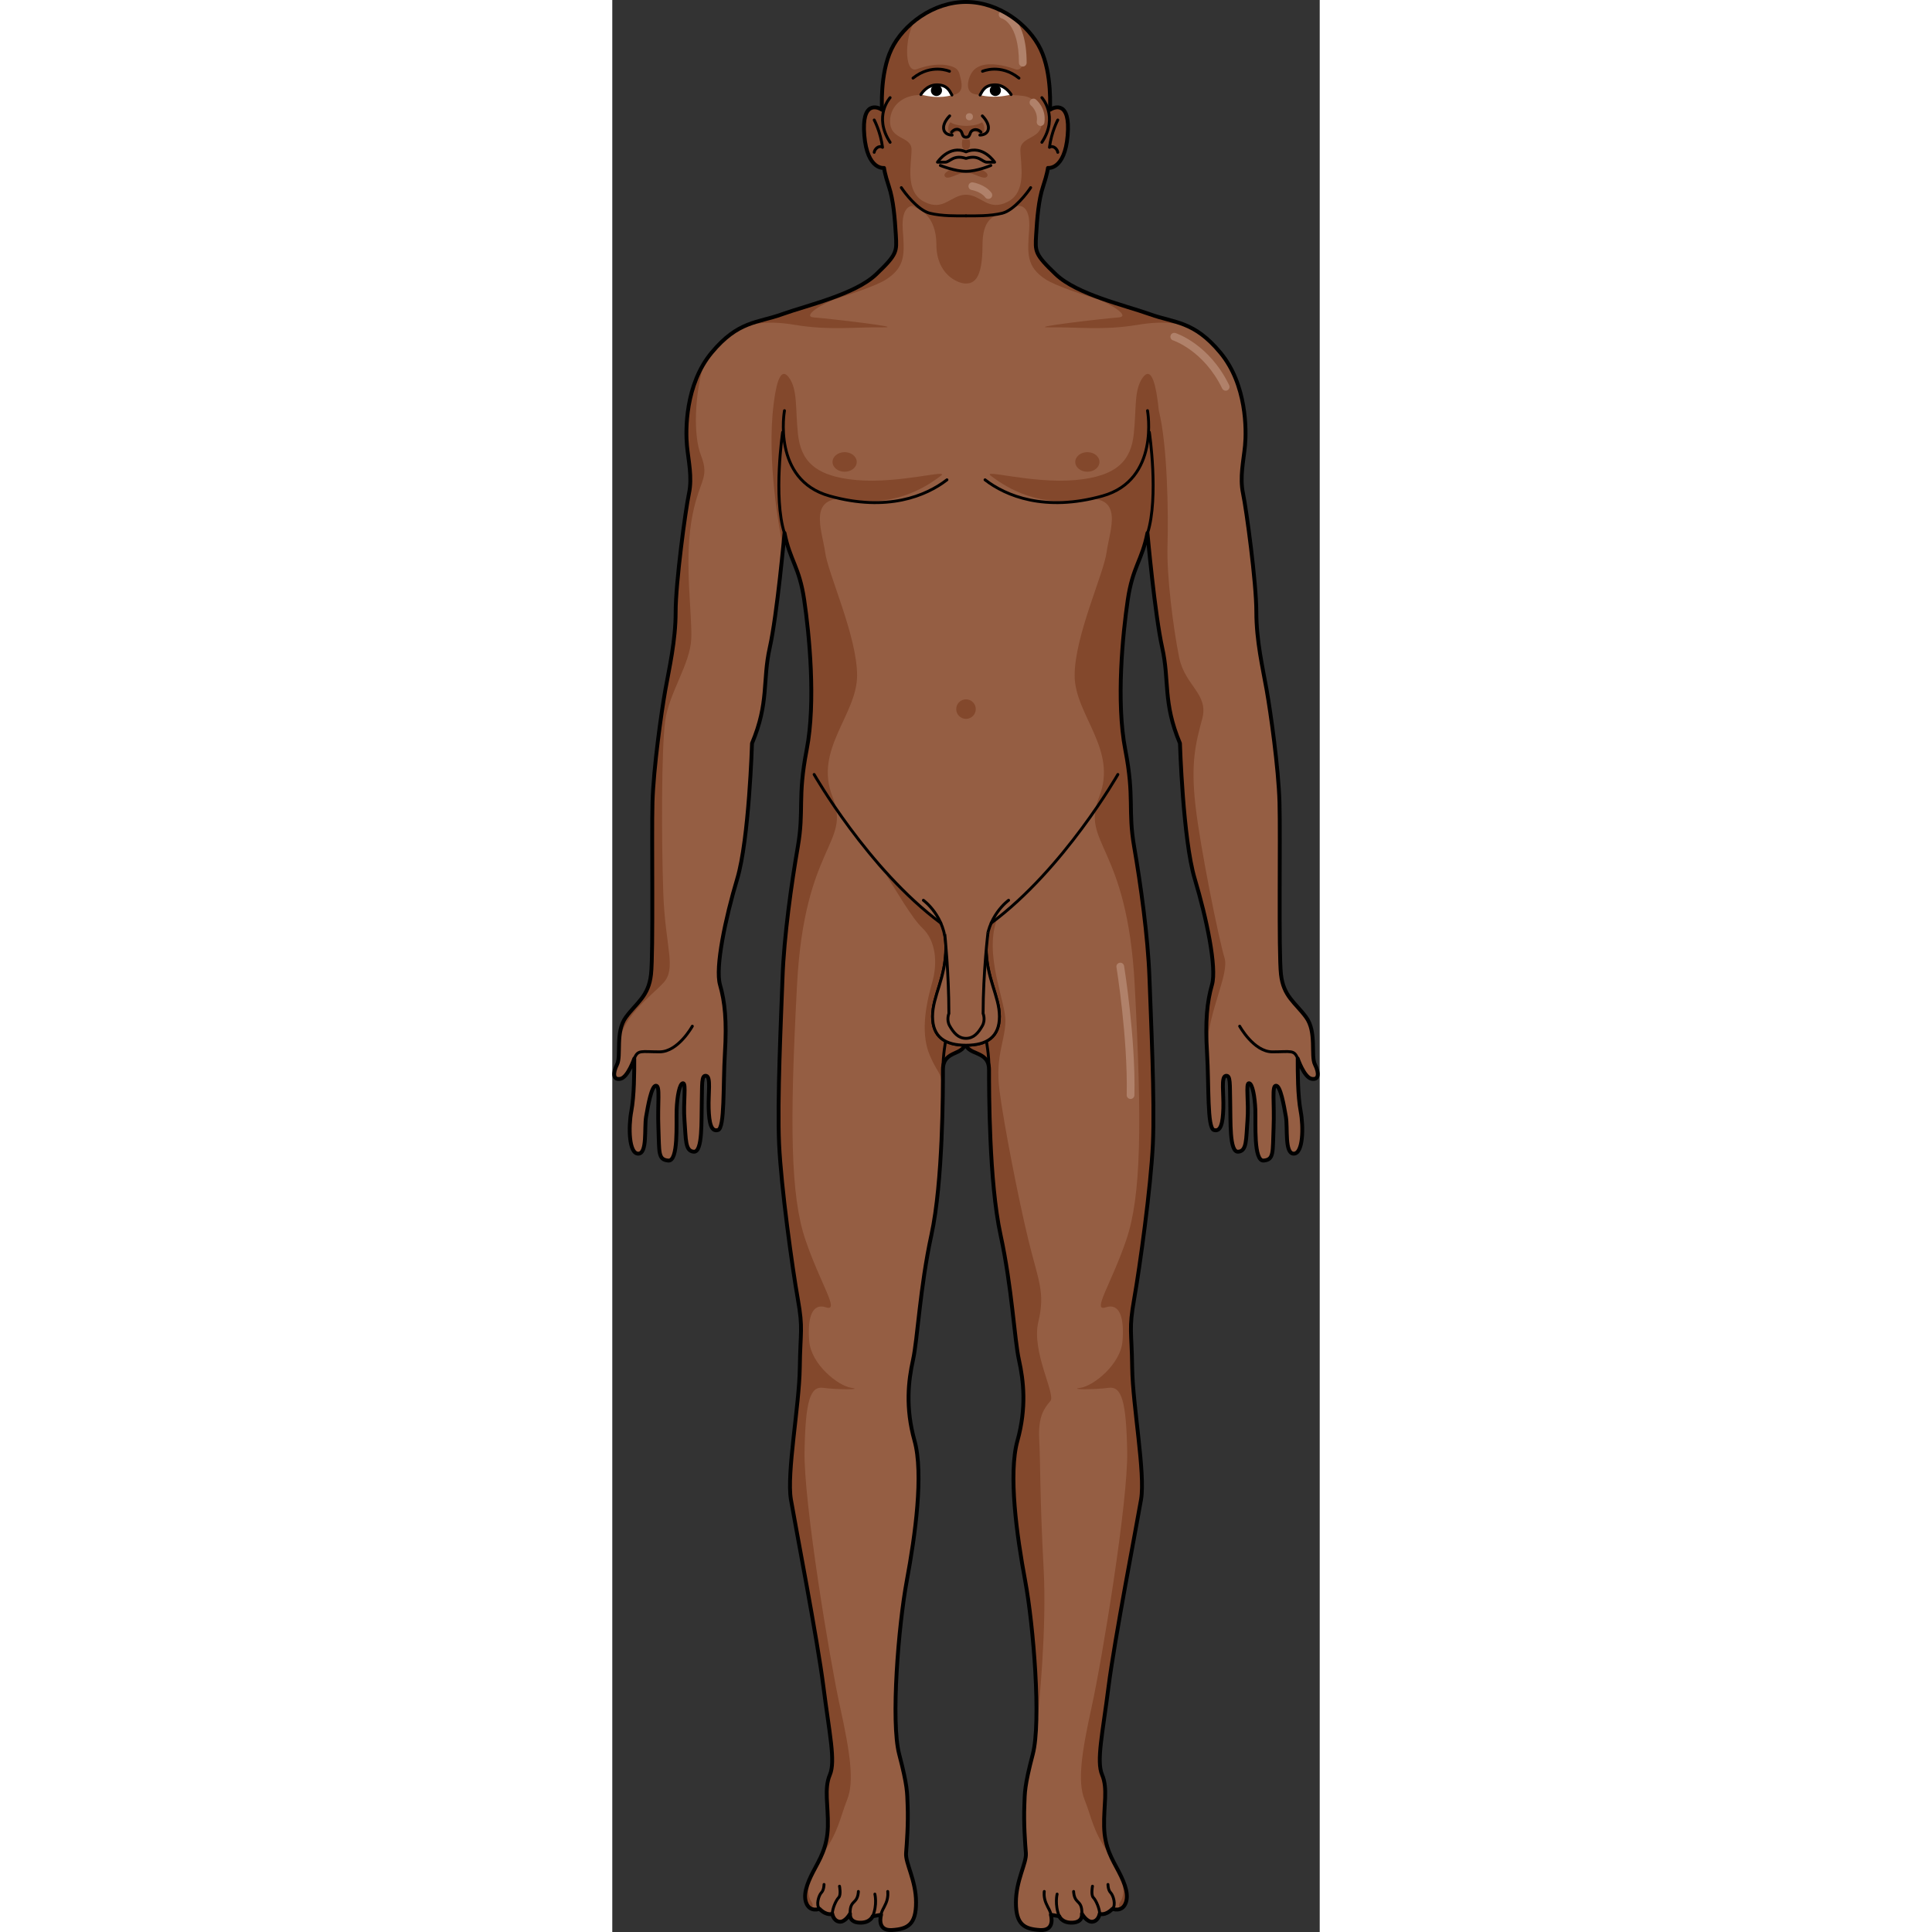 <?xml version="1.0" encoding="utf-8"?>
<!-- Created by: Science Figures, www.sciencefigures.org, Generator: Science Figures Editor -->
<!DOCTYPE svg PUBLIC "-//W3C//DTD SVG 1.0//EN" "http://www.w3.org/TR/2001/REC-SVG-20010904/DTD/svg10.dtd">
<svg version="1.0" id="Layer_1" xmlns="http://www.w3.org/2000/svg" xmlns:xlink="http://www.w3.org/1999/xlink" 
	 width="800px" height="800px" viewBox="0 0 183.451 501.001" enable-background="new 0 0 183.451 501.001"
	 xml:space="preserve">
<rect x="0" y="0" width="183.451" height="501.001" fill="#333333" stroke="none"/>
<g>
	<path fill="#955E43" d="M182.216,276.04c-1.15-2.297,0.512-8.43-2.301-12.262c-2.809-3.831-5.875-5.364-6.514-11.114
		s-0.127-35.641-0.383-44.582c-0.256-8.942-2.299-23.379-3.322-29.127c-1.021-5.748-2.682-12.773-2.682-20.312
		c0-7.535-2.557-26.442-3.449-30.657c-0.895-4.217,0.127-8.431,0.51-12.391c0.383-3.961,0.512-15.841-6.385-24.145
		c-6.898-8.303-11.881-7.664-18.27-9.965c-6.387-2.298-18.904-5.107-24.398-10.346c-5.492-5.238-5.365-5.877-5.109-10.221
		c0.254-4.342,0.639-9.068,1.789-12.518c1.15-3.451,1.277-4.854,1.277-4.854s4.342,0.637,5.109-8.434
		c0.766-9.068-3.449-7.409-4.6-6.642c0,0,0.639-9.325-2.426-15.715C107.998,6.373,100.238,0.5,91.726,0.5
		c-8.51,0-16.271,5.873-19.336,12.259c-3.068,6.39-2.428,15.715-2.428,15.715c-1.15-0.768-5.367-2.427-4.6,6.642
		c0.766,9.07,5.109,8.434,5.109,8.434s0.129,1.402,1.277,4.854c1.15,3.449,1.533,8.176,1.789,12.518
		c0.256,4.344,0.383,4.982-5.109,10.221c-5.494,5.238-18.012,8.048-24.4,10.346c-6.387,2.301-11.367,1.662-18.268,9.965
		c-6.898,8.304-6.77,20.184-6.387,24.145c0.383,3.96,1.406,8.174,0.51,12.391c-0.893,4.215-3.447,23.122-3.447,30.657
		c0,7.538-1.662,14.563-2.684,20.312s-3.064,20.185-3.32,29.127c-0.256,8.941,0.256,38.832-0.383,44.582
		c-0.641,5.75-3.707,7.283-6.516,11.114c-2.811,3.832-1.15,9.965-2.301,12.262c-1.148,2.303-1.021,4.091,0.895,3.707
		c1.916-0.385,3.578-5.236,3.578-5.236c0,3.576,0,9.579-0.768,13.666c-0.768,4.092-0.639,10.986,1.789,10.986
		c2.426,0,1.533-6.641,2.043-9.58c0.512-2.939,1.406-8.048,2.557-8.048s0.383,4.343,0.637,10.858
		c0.256,6.516-0.127,8.304,2.555,8.559c2.684,0.254,2.045-9.709,2.172-13.158c0.129-3.449,0.768-6.897,1.662-6.897
		c0.893,0,0,4.854,0.383,9.71c0.383,4.852,0.127,7.918,2.428,8.046c2.299,0.128,1.916-8.046,2.043-12.774
		c0.129-4.726-0.127-7.154,1.15-6.897c1.277,0.255,0.51,4.599,0.637,8.431c0.131,3.832,0.641,6.131,2.428,5.621
		c1.789-0.51,1.279-11.497,1.789-19.929c0.512-8.431,0-13.284-1.277-17.756c-1.277-4.471,1.404-17.246,4.473-27.466
		c3.064-10.218,3.832-35.13,3.832-35.13c4.471-10.604,2.682-16.223,4.598-24.78c1.916-8.561,3.832-29.766,3.832-29.766
		c1.406,7.154,3.832,8.688,5.109,17.374c1.279,8.686,3.066,26.313,0.641,38.834c-2.428,12.518-0.641,15.584-2.301,25.164
		c-1.66,9.582-3.576,23.252-3.961,33.853c-0.383,10.602-1.404,31.938-0.893,43.178c0.51,11.244,3.449,32.318,4.854,40.239
		c1.404,7.922,0.639,8.177,0.512,17.886c-0.129,9.707-3.449,27.336-2.301,34.105c1.152,6.771,6.9,36.408,8.432,48.544
		c1.533,12.138,3.195,19.291,1.66,22.866c-1.533,3.578-0.383,7.92-0.51,13.412c-0.127,5.495-2.172,8.561-3.834,11.753
		c-1.658,3.194-2.682,6.134-1.658,8.306c1.021,2.17,3.32,1.275,3.32,1.275c1.916,1.916,3.32,1.277,3.32,1.277
		s0.256,1.789,1.789,2.043c1.533,0.258,2.811-2.043,2.811-2.043s-0.383,2.172,2.428,2.301c2.809,0.129,3.449-1.662,3.449-1.662
		l2.17-0.383c0,0-1.275,4.215,2.813,3.961c4.086-0.256,6.258-1.406,6.258-7.154s-2.785-10.183-2.586-12.771
		c0.199-2.59,0.598-7.571,0.398-12.551c-0.127-3.187,0-4.78-2.189-13.147c-2.193-8.366-0.201-33.264,1.99-45.019
		c2.189-11.753,4.383-27.688,1.992-36.253c-2.393-8.566-1.594-15.537-0.396-20.916c1.193-5.377,1.791-18.723,4.779-32.469
		c2.986-13.744,2.986-37.449,2.986-42.828c0-5.377,5.813-3.387,5.813-7.371c0,3.984,6.141,1.994,6.141,7.371
		c0,5.379-0.002,29.084,2.986,42.828c2.988,13.746,3.586,27.092,4.781,32.469c1.195,5.379,1.992,12.35-0.398,20.916
		c-2.391,8.565-0.199,24.5,1.992,36.253c2.191,11.755,4.184,36.652,1.992,45.019c-2.191,8.367-2.064,9.961-2.191,13.147
		c-0.199,4.979,0.199,9.961,0.398,12.551c0.199,2.588-2.588,7.022-2.588,12.771s2.172,6.898,6.26,7.154
		c4.088,0.254,2.811-3.961,2.811-3.961l2.172,0.383c0,0,0.639,1.791,3.449,1.662s2.428-2.301,2.428-2.301s1.277,2.301,2.809,2.043
		c1.535-0.254,1.789-2.043,1.789-2.043s1.406,0.639,3.32-1.277c0,0,2.301,0.895,3.322-1.275c1.021-2.172,0-5.111-1.66-8.306
		c-1.662-3.192-3.705-6.258-3.832-11.753c-0.129-5.492,1.021-9.834-0.512-13.412c-1.531-3.575,0.127-10.729,1.662-22.866
		c1.533-12.136,7.281-41.772,8.43-48.544c1.15-6.77-2.172-24.398-2.301-34.105c-0.127-9.709-0.893-9.964,0.514-17.886
		c1.404-7.921,4.342-28.995,4.854-40.239c0.512-11.24-0.512-32.576-0.895-43.178c-0.383-10.601-2.301-24.271-3.959-33.853
		c-1.662-9.58,0.127-12.646-2.301-25.164c-2.426-12.521-0.639-30.148,0.639-38.834c1.277-8.687,3.703-10.22,5.109-17.374
		c0,0,1.918,21.205,3.832,29.766c1.916,8.558,0.129,14.177,4.6,24.78c0,0,0.768,24.912,3.832,35.13
		c3.066,10.22,5.748,22.995,4.473,27.466c-1.279,4.472-1.789,9.325-1.279,17.756c0.512,8.432,0,19.419,1.789,19.929
		s2.299-1.789,2.428-5.621c0.127-3.832-0.639-8.176,0.639-8.431c1.277-0.257,1.021,2.172,1.15,6.897
		c0.127,4.729-0.258,12.902,2.041,12.774c2.301-0.128,2.045-3.194,2.428-8.046c0.383-4.856-0.51-9.71,0.383-9.71
		c0.896,0,1.533,3.448,1.662,6.897c0.127,3.449-0.512,13.412,2.172,13.158c2.682-0.255,2.299-2.043,2.555-8.559
		s-0.512-10.858,0.639-10.858s2.043,5.108,2.555,8.048s-0.383,9.58,2.043,9.58c2.428,0,2.557-6.895,1.789-10.986
		c-0.766-4.087-0.766-10.09-0.766-13.666c0,0,1.66,4.852,3.576,5.236C183.238,280.131,183.367,278.343,182.216,276.04z"/>
	<g>
		<path fill="#83482C" d="M115.021,71.142c-5.492-5.238-5.365-5.876-5.109-10.221c0.256-4.343,0.641-9.069,1.789-12.518
			c1.15-3.45,1.277-4.854,1.277-4.854s4.342,0.638,5.109-8.434c0.768-9.066-3.449-7.408-4.598-6.642c0,0,0.639-9.325-2.428-15.713
			c-1.377-2.869-3.709-5.632-6.629-7.808c3.1,2.766,3.701,14.369,0,12.975c-0.839-0.314-1.701-0.576-2.575-0.779
			c-2.483-0.573-6.046-0.994-8.065,0.979c-1.431,1.396-2.654,5.547,0.025,6.248c2.734,0.718,5.557-0.59,8.338,0.073
			c2.388,0.567,6.033-0.257,7.471,2.171c1.297,2.193,2.77,5.29,0.879,7.606c-1.373,1.683-4.674,1.954-4.674,4.582
			c0,3.675,1.82,10.883-3.277,13.515c-5.092,2.627-6.877-1.813-10.828-1.828c-3.967,0.015-5.754,4.455-10.844,1.828
			c-5.1-2.632-3.277-9.84-3.277-13.515s-5.832-2.335-5.559-7.692c0.19-3.713,3.184-6.104,6.743-6.422
			c2.422-0.216,4.944-0.018,7.378-0.018c1.23,0,2.919,0.16,3.838-0.831c1.066-1.146,0.426-3.009,0.125-4.326
			c-0.303-1.325-0.883-1.903-2.221-2.331c-2.783-0.889-6.234-0.268-8.908,0.74C75.312,19.32,75.9,7.785,78.976,4.979
			c-2.898,2.174-5.217,4.925-6.588,7.782c-3.068,6.388-2.428,15.713-2.428,15.713c-1.15-0.767-5.367-2.425-4.6,6.642
			c0.768,9.071,5.111,8.434,5.111,8.434s0.127,1.404,1.275,4.854c1.15,3.448,1.533,8.175,1.789,12.518
			c0.256,4.345,0.383,4.982-5.109,10.221c-5.492,5.237-18.012,8.046-24.4,10.346c-0.111,0.041-0.219,0.073-0.33,0.115
			c0,0,22.344-5.89,27.365-9.167c5.021-3.279,4.721-6.646,4.266-12.928c-0.455-6.284,2.494-7.311,5.246-5.004
			c2.736,2.295,11.059,1.489,11.16,1.48c0.102,0.009,8.393,0.814,11.127-1.48c2.752-2.307,5.701-1.28,5.246,5.004
			c-0.455,6.281-0.756,9.648,4.266,12.928c5.021,3.277,27.365,9.167,27.365,9.16c-0.105-0.038-0.209-0.067-0.316-0.108
			C133.035,79.188,120.515,76.379,115.021,71.142z"/>
		<path fill="#83482C" d="M94.953,43.68c-1.424,0.469-3.229,0.336-3.229,0.336s-1.805,0.133-3.229-0.336
			c0,0-2.971,0.986-2.242,2.079s3.568-1.04,5.471-1.04c1.904,0,4.744,2.133,5.473,1.04S94.953,43.68,94.953,43.68z"/>
		<path fill="#83482C" d="M92.644,36.199h-0.92h-0.918c0,0-0.656,2.608,0.918,2.608C93.3,38.808,92.644,36.199,92.644,36.199z"/>
		<path fill="#83482C" d="M77.23,53.521c1.844,0,6.816,2.124,6.816,9.874s5.508,10.125,7.596,10.125s4.365-1,4.365-10
			c0-6.25,2.592-7.386,4.115-7.851c0,0-10.904-2.521-13.336-2.148C84.355,53.896,77.23,53.521,77.23,53.521z"/>
	</g>
	<path fill="#83482C" d="M95.867,31.697c0,0-0.91,0.889-4.075,0.951c-3.165-0.063-4.074-0.951-4.074-0.951
		c-1.105,1.163-0.523,3.373,0.304,3.078c0.828-0.297,1.205-0.704,2.198-0.693s0.823,1.225,0.823,1.225h0.576h0.346h0.576
		c0,0-0.169-1.214,0.824-1.225c0.992-0.011,1.369,0.396,2.197,0.693C96.39,35.07,96.972,32.86,95.867,31.697z"/>
	<g>
		<path fill="#B0816A" d="M106.451,17.266c-0.553,0-1-0.451-1-1c0-10.281-4.408-11.484-4.453-11.496
			c-0.529-0.131-0.867-0.661-0.746-1.191c0.119-0.533,0.631-0.871,1.168-0.764c0.246,0.051,6.031,1.381,6.031,13.451
			C107.451,16.814,107.003,17.266,106.451,17.266z"/>
		<path fill="#B0816A" d="M111.07,32.654c-0.047,0-0.096-0.002-0.143-0.01c-0.547-0.078-0.928-0.584-0.85-1.131
			c0.377-2.636-1.463-4.143-1.482-4.155c-0.43-0.347-0.5-0.976-0.156-1.407c0.346-0.432,0.975-0.502,1.406-0.156
			c0.113,0.092,2.75,2.246,2.213,6.002C111.988,32.295,111.56,32.654,111.07,32.654z"/>
		<circle fill="#B0816A" cx="92.597" cy="30.27" r="0.924"/>
		<path fill="#B0816A" d="M97.523,51.588c-0.305,0-0.604-0.137-0.801-0.4c-1.121-1.494-3.498-1.918-3.523-1.922
			c-0.543-0.094-0.91-0.609-0.816-1.152c0.09-0.545,0.602-0.91,1.148-0.819c0.129,0.02,3.186,0.552,4.791,2.694
			c0.332,0.443,0.242,1.068-0.199,1.4C97.943,51.523,97.732,51.588,97.523,51.588z"/>
		<path fill="#B0816A" d="M159.064,101.313c-0.371,0-0.729-0.207-0.9-0.564c-4.758-9.834-12.658-12.457-12.738-12.482
			c-0.525-0.168-0.816-0.73-0.646-1.257c0.168-0.526,0.727-0.815,1.256-0.647c0.357,0.114,8.801,2.92,13.93,13.517
			c0.24,0.495,0.031,1.096-0.465,1.337C159.359,101.281,159.21,101.313,159.064,101.313z"/>
		<path fill="#B0816A" d="M134.398,284.979c-0.008,0-0.016,0-0.023,0c-0.551-0.013-0.988-0.471-0.977-1.023
			c0.326-14.73-2.625-32.966-2.654-33.149c-0.09-0.545,0.281-1.059,0.826-1.147s1.059,0.28,1.148,0.825
			c0.029,0.186,3.01,18.597,2.68,33.517C135.384,284.546,134.939,284.979,134.398,284.979z"/>
	</g>
	<g>
		<path fill="#83482C" d="M68.285,223.704c0.59,0.838,1.521,1.887,2.637,3.035c-0.848-1.313-1.59-2.396-2.154-3.035H68.285z"/>
		<path fill="#83482C" d="M110.48,342.81c1.844-7.726,0-10.723-2.537-21.1c-2.535-10.376-6.451-30.32-7.549-39.082
			c-1.098-8.764,1.439-12.568,1.555-17.756c0.115-5.188-5.727-17.341-2.113-26.713c0,0-2.994-0.832-3.248,13.013l-10.361-0.135
			c0,0,1.502-9.509-2.242-12.592c-2.912-2.395-9.17-7.695-13.063-11.706c2.803,4.358,6.785,11.355,9.504,13.923
			c3.541,3.344,3.908,9.108,2.629,13.72s-3.469,12.916-0.703,19.313c2.768,6.398,2.984,2.943,3.338,11.588
			c0.012,0.293,0.039,0.664,0.08,1.096c0.08-4.131,0.082-7.385,0.082-8.995c0-5.376,5.811-3.387,5.811-7.372
			c0,3.985,6.141,1.996,6.141,7.372c0,5.378-0.002,29.084,2.986,42.829c2.988,13.744,3.586,27.091,4.781,32.467
			c1.195,5.379,1.992,12.352-0.398,20.916c-2.391,8.566-0.199,24.5,1.994,36.254c1.799,9.658,3.463,28.18,2.785,39.125
			c0.766-6.775,2.729-26.838,1.912-42.063c-1.037-19.371-0.807-27.439-1.152-33.551c-0.346-6.11,1.383-8.301,2.883-10.029
			C115.091,361.602,108.634,350.532,110.48,342.81z"/>
	</g>
	<path fill="#83482C" d="M130.66,483.887c2.027,3.991,2.43,7.39,1.031,9.358c-0.422,0.594-0.336,1.209,0.025,1.805
		c0.527-0.176,1.055-0.555,1.42-1.328c1.021-2.172,0-5.113-1.662-8.305C131.208,484.907,130.935,484.398,130.66,483.887z
		 M158.763,248.387c-1.467-4.754-6.283-28.492-7.533-39.492s0-16,1.75-22.5s-4.5-8.5-6-16s-3.25-21-3-29s0-26-2.254-34.932l0,0
		c-0.057-0.576-0.121-1.152-0.193-1.722c-0.455-3.58-1.455-10.098-3.883-6.942c-2.426,3.156-1.699,8.251-2.426,14.804
		c-0.729,6.552-4.014,10.919-15.232,11.891c-11.219,0.97-24.34-2.993-21.801-1.099c2.541,1.891,10.824,8.137,22.957,6.194
		c12.135-1.94,7.768,8.009,7.039,13.591s-8.328,21.84-8.289,32.033c0.037,10.191,11.244,19.142,6.369,31.41
		c-4.875,12.271,7.258,12.271,9.199,48.671c1.941,36.402,1.699,54.846-2.184,66.252s-8.98,18.688-5.34,17.473
		c3.641-1.213,4.854,2.669,4.369,8.736c-0.486,6.066-7.523,11.648-10.92,12.135c-3.398,0.484,3.883,0.484,7.279,0
		c3.398-0.486,4.611,3.396,4.854,16.502c0.242,13.104-6.541,54.117-9.217,66.251c-2.674,12.134-3.68,19.413-1.842,24.024
		c1.838,4.609,2.172,8.076,6.008,13.588c0.66,0.951,1.236,1.881,1.738,2.785c-1.289-2.475-2.475-5.236-2.57-9.379
		c-0.129-5.49,1.021-9.834-0.512-13.41c-1.531-3.576,0.129-10.73,1.662-22.864c1.533-12.138,7.281-41.774,8.432-48.545
		s-2.172-24.397-2.301-34.105c-0.127-9.71-0.893-9.966,0.512-17.888c1.404-7.92,4.344-28.996,4.855-40.24
		c0.51-11.241-0.512-32.573-0.895-43.175c-0.385-10.604-2.301-24.274-3.961-33.854c-1.66-9.58,0.129-12.646-2.299-25.166
		s-0.641-30.146,0.639-38.834c1.277-8.686,3.703-10.219,5.109-17.373c0,0,1.916,21.205,3.832,29.766
		c1.916,8.557,0.129,14.18,4.598,24.781c0,0,0.77,24.91,3.834,35.131c3.066,10.219,5.748,22.994,4.471,27.464
		c-1.184,4.143-1.707,8.615-1.373,15.952C154.707,262.007,160.031,252.498,158.763,248.387z M154.55,278.37
		c0.082-0.474,0.064-1.211-0.068-2.266C154.509,276.854,154.531,277.612,154.55,278.37z M51.478,486.845
		c-1.217,2.634-1.828,5.033-0.961,6.877c0.313,0.665,0.746,1.039,1.195,1.242c0.316-0.569,0.379-1.153-0.021-1.719
		C50.654,491.786,50.609,489.536,51.478,486.845z M22.98,118.039c-2.023-5.145-1.611-15.946,0.773-23.584
		c-4.746,7.943-4.617,17.638-4.279,21.141c0.383,3.959,1.406,8.175,0.512,12.391c-0.895,4.215-3.449,23.124-3.449,30.659
		c0,7.538-1.662,14.563-2.684,20.31c-1.02,5.748-3.064,20.186-3.32,29.127c-0.254,8.943,0.256,38.834-0.383,44.583
		c-0.639,5.748-3.705,7.283-6.516,11.113c-1.275,1.74-1.627,3.95-1.74,6.064c1.236-6.625,8.164-11.549,11.338-14.948
		c3.502-3.751,0.498-9.251,0-23.189c-0.498-13.938-0.502-37.562,0.498-44.811c1-7.251,6.5-14.751,6.75-21.251s-1.75-19.249,0-30.249
		S25.48,124.395,22.98,118.039z M62.234,129.589c12.133,1.942,20.416-4.304,22.957-6.194c2.539-1.895-10.582,2.068-21.801,1.099
		c-11.219-0.972-14.504-5.339-15.232-11.891c-0.727-6.553,0-11.647-2.426-14.804c-2.428-3.155-3.428,3.362-3.883,6.942
		c-1.875,14.714,1.518,32.852,2.514,37.683c0.256-2.564,0.404-4.217,0.404-4.217c1.406,7.154,3.834,8.688,5.109,17.373
		c1.279,8.688,3.068,26.314,0.641,38.834S49.876,210,48.218,219.58c-1.662,9.579-3.578,23.25-3.961,33.854
		c-0.383,10.602-1.404,31.934-0.895,43.175c0.512,11.244,3.449,32.32,4.855,40.24c1.404,7.922,0.637,8.178,0.51,17.888
		c-0.127,9.708-3.449,27.335-2.299,34.105s6.898,36.407,8.43,48.545c1.533,12.134,3.195,19.288,1.662,22.864
		c-1.535,3.576-0.383,7.92-0.512,13.41c-0.07,3.031-0.723,5.318-1.572,7.301c0.154-0.234,0.307-0.469,0.471-0.707
		c3.836-5.512,4.17-8.979,6.008-13.588c1.838-4.611,0.832-11.891-1.842-24.024c-2.676-12.134-9.459-53.147-9.217-66.251
		c0.242-13.105,1.455-16.988,4.854-16.502c3.396,0.484,10.678,0.484,7.279,0c-3.396-0.486-10.434-6.068-10.92-12.135
		c-0.484-6.067,0.729-9.949,4.369-8.736c3.641,1.215-1.457-6.066-5.34-17.473s-4.125-29.85-2.184-66.252
		c1.941-36.4,14.074-36.399,9.199-48.671c-4.875-12.269,6.332-21.219,6.369-31.41c0.039-10.193-7.561-26.451-8.289-32.033
		S50.099,127.648,62.234,129.589z"/>
	<path fill="#83482C" d="M139.421,81.487c-3.77-1.354-9.666-2.895-15.002-5.001c-0.162,0.324,0.021,0.624,0.758,0.863
		c3.641,1.184,9.516,4.729,6.057,4.971c-3.457,0.242-24.449,2.67-17.734,2.564c6.717-0.107,13.912,0.834,22.578-0.623
		c8.092-1.359,11.982-0.18,15.297,1.479C147.355,83.262,143.703,83.029,139.421,81.487z M52.343,82.32
		c-3.457-0.242,2.418-3.787,6.059-4.971c0.766-0.25,0.938-0.564,0.734-0.905c-5.363,2.126-11.314,3.679-15.109,5.043
		c-3.957,1.427-7.377,1.728-11.047,3.724l-1.398,0.844c-0.012,0.008-0.025,0.018-0.037,0.027c3.471-1.832,7.32-3.271,15.955-1.82
		c8.666,1.457,15.863,0.516,22.578,0.623C76.794,84.99,55.802,82.563,52.343,82.32z"/>
	
		<path fill="none" stroke="#000000" stroke-width="0.75" stroke-linecap="round" stroke-linejoin="round" stroke-miterlimit="10" d="
		M72.046,25.322c0,0-4.428,4.857,0,11.582"/>
	
		<path fill="none" stroke="#000000" stroke-width="0.75" stroke-linecap="round" stroke-linejoin="round" stroke-miterlimit="10" d="
		M111.402,25.322c0,0,4.428,4.857,0,11.582"/>
	
		<path fill="none" stroke="#000000" stroke-width="0.75" stroke-linecap="round" stroke-linejoin="round" stroke-miterlimit="10" d="
		M74.955,48.658c0.768,1.191,4.26,5.875,7.408,6.643c3.152,0.766,6.951,0.682,9.334,0.682"/>
	<path fill="#FFFFFF" d="M80.023,24.514c0,0,1.447-2.512,4.129-2.512c2.684,0,3.279,1.491,3.918,2.64
		C88.07,24.642,85.021,25.861,80.023,24.514z"/>
	
		<path fill="none" stroke="#000000" stroke-width="0.75" stroke-linecap="round" stroke-linejoin="round" stroke-miterlimit="10" d="
		M80.023,24.514c0,0,1.447-2.512,4.129-2.512c2.684,0,3.279,1.491,3.918,2.64"/>
	<circle cx="84.061" cy="23.453" r="1.445"/>
	
		<path fill="none" stroke="#000000" stroke-width="0.75" stroke-linecap="round" stroke-linejoin="round" stroke-miterlimit="10" d="
		M108.494,48.658c-0.766,1.191-4.258,5.875-7.408,6.643c-3.15,0.766-6.949,0.682-9.334,0.682"/>
	<path fill="#FFFFFF" d="M103.427,24.514c0,0-1.447-2.512-4.129-2.512c-2.684,0-3.279,1.491-3.918,2.64
		C95.38,24.642,98.72,25.707,103.427,24.514z"/>
	
		<path fill="none" stroke="#000000" stroke-width="0.75" stroke-linecap="round" stroke-linejoin="round" stroke-miterlimit="10" d="
		M103.427,24.514c0,0-1.447-2.512-4.129-2.512c-2.684,0-3.279,1.491-3.918,2.64"/>
	<circle cx="99.339" cy="23.453" r="1.445"/>
	
		<path fill="none" stroke="#000000" stroke-width="0.75" stroke-linecap="round" stroke-linejoin="round" stroke-miterlimit="10" d="
		M95.96,30.055c0,0,1.583,1.506,1.583,3.04c0,1.531-1.335,1.937-2.228,1.937"/>
	
		<path fill="none" stroke="#000000" stroke-width="0.75" stroke-linecap="round" stroke-linejoin="round" stroke-miterlimit="10" d="
		M87.491,30.055c0,0-1.583,1.506-1.583,3.04c0,1.531,1.334,1.937,2.227,1.937"/>
	
		<path fill="none" stroke="#000000" stroke-width="0.75" stroke-linecap="round" stroke-linejoin="round" stroke-miterlimit="10" d="
		M95.593,34.259c0,0-0.979-1.157-2.27-0.378c-0.773,0.467-0.398,1.705-1.58,1.705c-1.18,0-0.793-1.256-1.533-1.772
		c-1.246-0.866-2.225,0.468-2.225,0.468"/>
	
		<path fill="none" stroke="#000000" stroke-width="0.75" stroke-linecap="round" stroke-linejoin="round" stroke-miterlimit="10" d="
		M91.734,41.078c3.32-1.064,4.176,0.979,5.41,0.979c0.564,0,1.592,0,2.002,0c0,0-3.02-4.584-7.412-2.682
		c-4.391-1.902-7.41,2.682-7.41,2.682c0.408,0,1.436,0,2,0C87.56,42.057,88.414,40.014,91.734,41.078z"/>
	
		<path fill="none" stroke="#000000" stroke-width="0.75" stroke-linecap="round" stroke-linejoin="round" stroke-miterlimit="10" d="
		M98.164,42.907c0,0-3.58,1.528-6.439,1.528s-6.65-1.528-6.65-1.528"/>
	<path fill="#83482C" d="M94.257,183.887c0,1.396-1.135,2.529-2.533,2.529s-2.531-1.133-2.531-2.529c0-1.4,1.133-2.535,2.531-2.535
		S94.257,182.486,94.257,183.887z"/>
	
		<path fill="none" stroke="#000000" stroke-width="0.75" stroke-linecap="round" stroke-linejoin="round" stroke-miterlimit="10" d="
		M44.652,106.493c0,0-3.285,17.931,11.656,22.112c14.939,4.184,25.1,0,30.479-4.182"/>
	<ellipse fill="#83482C" cx="60.252" cy="119.791" rx="3.138" ry="2.541"/>
	
		<path fill="none" stroke="#000000" stroke-width="0.75" stroke-linecap="round" stroke-linejoin="round" stroke-miterlimit="10" d="
		M138.796,106.493c0,0,3.285,17.931-11.654,22.112c-14.941,4.184-25.102,0-30.48-4.182"/>
	<ellipse fill="#83482C" cx="123.196" cy="119.791" rx="3.138" ry="2.541"/>
	
		<path fill="none" stroke="#000000" stroke-width="0.75" stroke-linecap="round" stroke-linejoin="round" stroke-miterlimit="10" d="
		M44.626,138.207c-2.93-9.346-0.455-26.123-0.455-26.123"/>
	
		<path fill="none" stroke="#000000" stroke-width="0.75" stroke-linecap="round" stroke-linejoin="round" stroke-miterlimit="10" d="
		M138.822,138.207c2.932-9.346,0.455-26.123,0.455-26.123"/>
	
		<path fill="none" stroke="#000000" stroke-width="0.75" stroke-linecap="round" stroke-linejoin="round" stroke-miterlimit="10" d="
		M52.343,200.832c0,0,13.955,24.495,32.848,38.533"/>
	
		<path fill="none" stroke="#000000" stroke-width="0.75" stroke-linecap="round" stroke-linejoin="round" stroke-miterlimit="10" d="
		M131.105,200.832c0,0-13.953,24.495-32.848,38.533"/>
	
		<path fill="none" stroke="#000000" stroke-width="0.75" stroke-linecap="round" stroke-linejoin="round" stroke-miterlimit="10" d="
		M102.773,233.457c0,0-5.826,4.172-5.826,12.204c0,8.031,3.447,12.621,3.447,17.928c0,5.306-3.232,7.459-8.67,7.459
		c-5.436,0-8.67-2.153-8.67-7.459c0-5.307,3.449-9.896,3.449-17.928c0-8.032-5.828-12.204-5.828-12.204"/>
	
		<path fill="none" stroke="#000000" stroke-width="0.75" stroke-linecap="round" stroke-linejoin="round" stroke-miterlimit="10" d="
		M85.75,277.383c0-3.938,0.688-7.376,0.688-7.376"/>
	
		<path fill="none" stroke="#000000" stroke-width="0.75" stroke-linecap="round" stroke-linejoin="round" stroke-miterlimit="10" d="
		M97.699,277.383c0-3.938-0.688-7.376-0.688-7.376"/>
	
		<path fill="none" stroke="#000000" stroke-width="0.75" stroke-linecap="round" stroke-linejoin="round" stroke-miterlimit="10" d="
		M71.427,490.489c0,0,0.229,1.439-0.453,3.029c-0.684,1.594-1.084,1.846-1.264,3.012"/>
	
		<path fill="none" stroke="#000000" stroke-width="0.75" stroke-linecap="round" stroke-linejoin="round" stroke-miterlimit="10" d="
		M67.539,496.912c1.236-3.014,0.555-5.741,0.555-5.741"/>
	
		<path fill="none" stroke="#000000" stroke-width="0.75" stroke-linecap="round" stroke-linejoin="round" stroke-miterlimit="10" d="
		M57.064,496.274c0-1.313,0.951-3.514,1.633-4.193c0.684-0.685,0.227-2.957,0.227-2.957"/>
	
		<path fill="none" stroke="#000000" stroke-width="0.75" stroke-linecap="round" stroke-linejoin="round" stroke-miterlimit="10" d="
		M61.664,496.274c0-2.072,0.41-2.484,1.283-3.355c0.869-0.871,0.869-2.43,0.869-2.43"/>
	
		<path fill="none" stroke="#000000" stroke-width="0.75" stroke-linecap="round" stroke-linejoin="round" stroke-miterlimit="10" d="
		M53.744,494.996c-0.99-0.989-0.199-3.522,0.482-4.204c0.682-0.684,0.682-2.121,0.682-2.121"/>
	
		<path fill="none" stroke="#000000" stroke-width="0.75" stroke-linecap="round" stroke-linejoin="round" stroke-miterlimit="10" d="
		M112.021,490.489c0,0-0.229,1.439,0.455,3.029c0.682,1.594,1.082,1.846,1.264,3.012"/>
	
		<path fill="none" stroke="#000000" stroke-width="0.75" stroke-linecap="round" stroke-linejoin="round" stroke-miterlimit="10" d="
		M115.91,496.912c-1.236-3.014-0.555-5.741-0.555-5.741"/>
	
		<path fill="none" stroke="#000000" stroke-width="0.75" stroke-linecap="round" stroke-linejoin="round" stroke-miterlimit="10" d="
		M126.386,496.274c0-1.313-0.951-3.514-1.633-4.193c-0.684-0.685-0.227-2.957-0.227-2.957"/>
	
		<path fill="none" stroke="#000000" stroke-width="0.75" stroke-linecap="round" stroke-linejoin="round" stroke-miterlimit="10" d="
		M121.787,496.274c0-2.072-0.412-2.484-1.283-3.355s-0.871-2.43-0.871-2.43"/>
	
		<path fill="none" stroke="#000000" stroke-width="0.75" stroke-linecap="round" stroke-linejoin="round" stroke-miterlimit="10" d="
		M129.707,494.996c0.99-0.989,0.199-3.522-0.482-4.204c-0.682-0.684-0.684-2.121-0.684-2.121"/>
	
		<path fill="none" stroke="#000000" stroke-width="0.75" stroke-linecap="round" stroke-linejoin="round" stroke-miterlimit="10" d="
		M162.691,266.108c0,0,3.658,6.654,8.482,6.654s5.641-0.607,6.572,1.748"/>
	
		<path fill="none" stroke="#000000" stroke-width="0.75" stroke-linecap="round" stroke-linejoin="round" stroke-miterlimit="10" d="
		M20.761,266.108c0,0-3.662,6.654-8.486,6.654c-4.822,0-5.639-0.607-6.57,1.748"/>
	
		<path fill="none" stroke="#000000" stroke-width="0.75" stroke-linecap="round" stroke-linejoin="round" stroke-miterlimit="10" d="
		M87.441,18.488c0,0-4.674-2.076-9.455,1.769"/>
	
		<path fill="none" stroke="#000000" stroke-width="0.75" stroke-linecap="round" stroke-linejoin="round" stroke-miterlimit="10" d="
		M96.007,18.488c0,0,4.674-2.076,9.455,1.769"/>
	
		<path fill="none" stroke="#000000" stroke-width="0.75" stroke-linecap="round" stroke-linejoin="round" stroke-miterlimit="10" d="
		M115.525,31.115c0,0-1.639,3.043-2.154,7.094c0.957-0.643,2.063,0.461,2.154,1.289"/>
	
		<path fill="none" stroke="#000000" stroke-width="0.75" stroke-linecap="round" stroke-linejoin="round" stroke-miterlimit="10" d="
		M67.924,31.115c0,0,1.64,3.043,2.155,7.094c-0.958-0.643-2.063,0.461-2.155,1.289"/>
	<path fill="none" stroke="#000000" stroke-linecap="round" stroke-linejoin="round" stroke-miterlimit="10" d="M182.214,276.042
		c-1.148-2.299,0.514-8.43-2.299-12.264c-2.811-3.831-5.875-5.365-6.514-11.113c-0.639-5.749-0.127-35.642-0.383-44.583
		c-0.256-8.942-2.299-23.378-3.322-29.127c-1.021-5.748-2.684-12.773-2.684-20.311c0-7.536-2.555-26.443-3.447-30.658
		c-0.895-4.216,0.127-8.432,0.51-12.391c0.383-3.961,0.512-15.842-6.387-24.145s-11.879-7.664-18.268-9.964
		c-6.387-2.3-18.906-5.108-24.4-10.346c-5.492-5.238-5.365-5.876-5.109-10.221c0.256-4.343,0.641-9.069,1.789-12.518
		c1.15-3.45,1.277-4.854,1.277-4.854s4.342,0.638,5.109-8.434c0.768-9.066-3.449-7.408-4.598-6.642c0,0,0.639-9.325-2.428-15.713
		S100.236,0.5,91.724,0.5c-8.51,0-16.271,5.873-19.336,12.261c-3.068,6.388-2.428,15.713-2.428,15.713
		c-1.15-0.767-5.367-2.425-4.6,6.642c0.768,9.071,5.111,8.434,5.111,8.434s0.127,1.404,1.275,4.854
		c1.15,3.448,1.533,8.175,1.789,12.518c0.256,4.345,0.383,4.982-5.109,10.221c-5.492,5.237-18.012,8.046-24.4,10.346
		c-6.385,2.3-11.367,1.661-18.266,9.964s-6.771,20.184-6.389,24.145c0.383,3.959,1.406,8.175,0.512,12.391
		c-0.895,4.215-3.449,23.122-3.449,30.658c0,7.537-1.662,14.563-2.684,20.311c-1.02,5.749-3.064,20.185-3.32,29.127
		c-0.254,8.941,0.256,38.834-0.383,44.583c-0.639,5.748-3.705,7.282-6.516,11.113c-2.809,3.834-1.15,9.965-2.299,12.264
		c-1.148,2.301-1.021,4.09,0.895,3.705s3.576-5.236,3.576-5.236c0,3.576,0,9.58-0.768,13.668c-0.766,4.09-0.637,10.984,1.789,10.984
		c2.428,0,1.533-6.642,2.045-9.579c0.51-2.939,1.406-8.049,2.555-8.049c1.15,0,0.383,4.343,0.639,10.859
		c0.254,6.515-0.129,8.304,2.555,8.559c2.682,0.253,2.043-9.71,2.172-13.157c0.127-3.451,0.766-6.899,1.66-6.899
		s0,4.854,0.383,9.709c0.383,4.853,0.129,7.921,2.428,8.048s1.916-8.048,2.045-12.775c0.127-4.725-0.129-7.152,1.148-6.898
		c1.277,0.257,0.51,4.6,0.639,8.433c0.129,3.831,0.639,6.132,2.426,5.62c1.789-0.511,1.279-11.497,1.789-19.928
		c0.512-8.432,0-13.284-1.275-17.757c-1.279-4.47,1.404-17.245,4.471-27.465c3.066-10.219,3.832-35.129,3.832-35.129
		c4.471-10.604,2.682-16.225,4.598-24.783c1.918-8.559,3.832-29.764,3.832-29.764c1.406,7.154,3.834,8.687,5.109,17.373
		c1.279,8.686,3.068,26.314,0.641,38.834c-2.428,12.518-0.641,15.584-2.299,25.164c-1.662,9.581-3.578,23.252-3.961,33.854
		s-1.404,31.936-0.895,43.177c0.512,11.244,3.449,32.32,4.855,40.239c1.404,7.923,0.637,8.177,0.51,17.887
		c-0.127,9.708-3.449,27.337-2.299,34.106c1.15,6.771,6.898,36.406,8.43,48.544c1.533,12.136,3.195,19.29,1.662,22.865
		c-1.535,3.577-0.383,7.92-0.512,13.413c-0.127,5.494-2.172,8.561-3.832,11.752c-1.66,3.193-2.684,6.133-1.66,8.305
		c1.021,2.17,3.32,1.276,3.32,1.276c1.918,1.916,3.32,1.278,3.32,1.278s0.256,1.787,1.789,2.042
		c1.535,0.257,2.811-2.042,2.811-2.042s-0.383,2.17,2.428,2.299s3.449-1.661,3.449-1.661l2.172-0.382c0,0-1.277,4.215,2.811,3.959
		c4.088-0.255,6.26-1.405,6.26-7.154c0-5.748-2.785-10.182-2.588-12.77c0.199-2.59,0.598-7.57,0.398-12.551
		c-0.127-3.187,0-4.78-2.189-13.147c-2.191-8.367-0.201-33.265,1.99-45.019s4.383-27.688,1.994-36.254
		c-2.393-8.564-1.596-15.537-0.398-20.916c1.193-5.376,1.791-18.723,4.779-32.467c2.988-13.745,2.988-37.451,2.988-42.829
		c0-5.376,5.811-3.387,5.811-7.372c0,3.985,6.141,1.996,6.141,7.372c0,5.378-0.002,29.084,2.986,42.829
		c2.988,13.744,3.586,27.091,4.781,32.467c1.195,5.379,1.992,12.352-0.398,20.916c-2.391,8.566-0.199,24.5,1.994,36.254
		c2.189,11.754,4.182,36.651,1.99,45.019s-2.064,9.961-2.191,13.147c-0.199,4.98,0.201,9.961,0.398,12.551
		c0.199,2.588-2.588,7.021-2.588,12.77c0,5.749,2.172,6.899,6.262,7.154c4.086,0.256,2.809-3.959,2.809-3.959l2.172,0.382
		c0,0,0.639,1.79,3.449,1.661s2.428-2.299,2.428-2.299s1.277,2.299,2.811,2.042c1.533-0.255,1.787-2.042,1.787-2.042
		s1.406,0.638,3.322-1.278c0,0,2.299,0.894,3.322-1.276c1.021-2.172,0-5.111-1.662-8.305c-1.66-3.191-3.705-6.258-3.832-11.752
		c-0.129-5.493,1.021-9.836-0.512-13.413c-1.531-3.575,0.129-10.729,1.662-22.865c1.533-12.138,7.281-41.772,8.432-48.544
		c1.15-6.77-2.172-24.398-2.301-34.106c-0.127-9.71-0.893-9.964,0.512-17.887c1.404-7.919,4.344-28.995,4.855-40.239
		c0.51-11.241-0.512-32.575-0.895-43.177c-0.385-10.602-2.301-24.272-3.961-33.854c-1.66-9.58,0.129-12.646-2.299-25.164
		c-2.428-12.52-0.641-30.148,0.639-38.834c1.277-8.687,3.703-10.219,5.109-17.373c0,0,1.916,21.205,3.832,29.764
		s0.129,14.18,4.598,24.783c0,0,0.77,24.91,3.834,35.129c3.066,10.22,5.748,22.995,4.471,27.465
		c-1.277,4.473-1.789,9.325-1.277,17.757c0.51,8.431,0,19.417,1.789,19.928c1.789,0.512,2.299-1.789,2.428-5.62
		c0.127-3.833-0.639-8.176,0.637-8.433c1.279-0.254,1.023,2.174,1.15,6.898c0.129,4.728-0.256,12.902,2.043,12.775
		c2.301-0.127,2.045-3.195,2.428-8.048c0.383-4.854-0.51-9.709,0.383-9.709c0.895,0,1.533,3.448,1.662,6.899
		c0.127,3.447-0.512,13.41,2.172,13.157c2.682-0.255,2.299-2.044,2.555-8.559c0.254-6.517-0.512-10.859,0.637-10.859
		c1.152,0,2.045,5.109,2.557,8.049c0.512,2.938-0.385,9.579,2.043,9.579s2.555-6.895,1.789-10.984
		c-0.766-4.088-0.766-10.092-0.766-13.668c0,0,1.66,4.852,3.576,5.236S183.367,278.343,182.214,276.042z"/>
	<path fill="#955E43" stroke="#000000" stroke-width="0.75" stroke-miterlimit="10" d="M96.947,245.661
		c0,8.031,3.447,12.621,3.447,17.928c0,5.306-3.232,7.459-8.67,7.459c-5.436,0-8.67-2.153-8.67-7.459
		c0-5.307,3.449-9.896,3.449-17.928"/>
	<path fill="#955E43" stroke="#000000" stroke-width="0.75" stroke-miterlimit="10" d="M97.427,241.779
		c0,0-1.266,10.516-1.266,21.034c0,0,0.68,1.645-0.197,3.195c-1.076,1.902-2.287,3.256-4.24,3.256c-1.951,0-3.162-1.354-4.24-3.256
		c-0.877-1.551-0.197-3.195-0.197-3.195c0-10.519-1.061-20.614-1.061-20.614"/>
</g>
</svg>